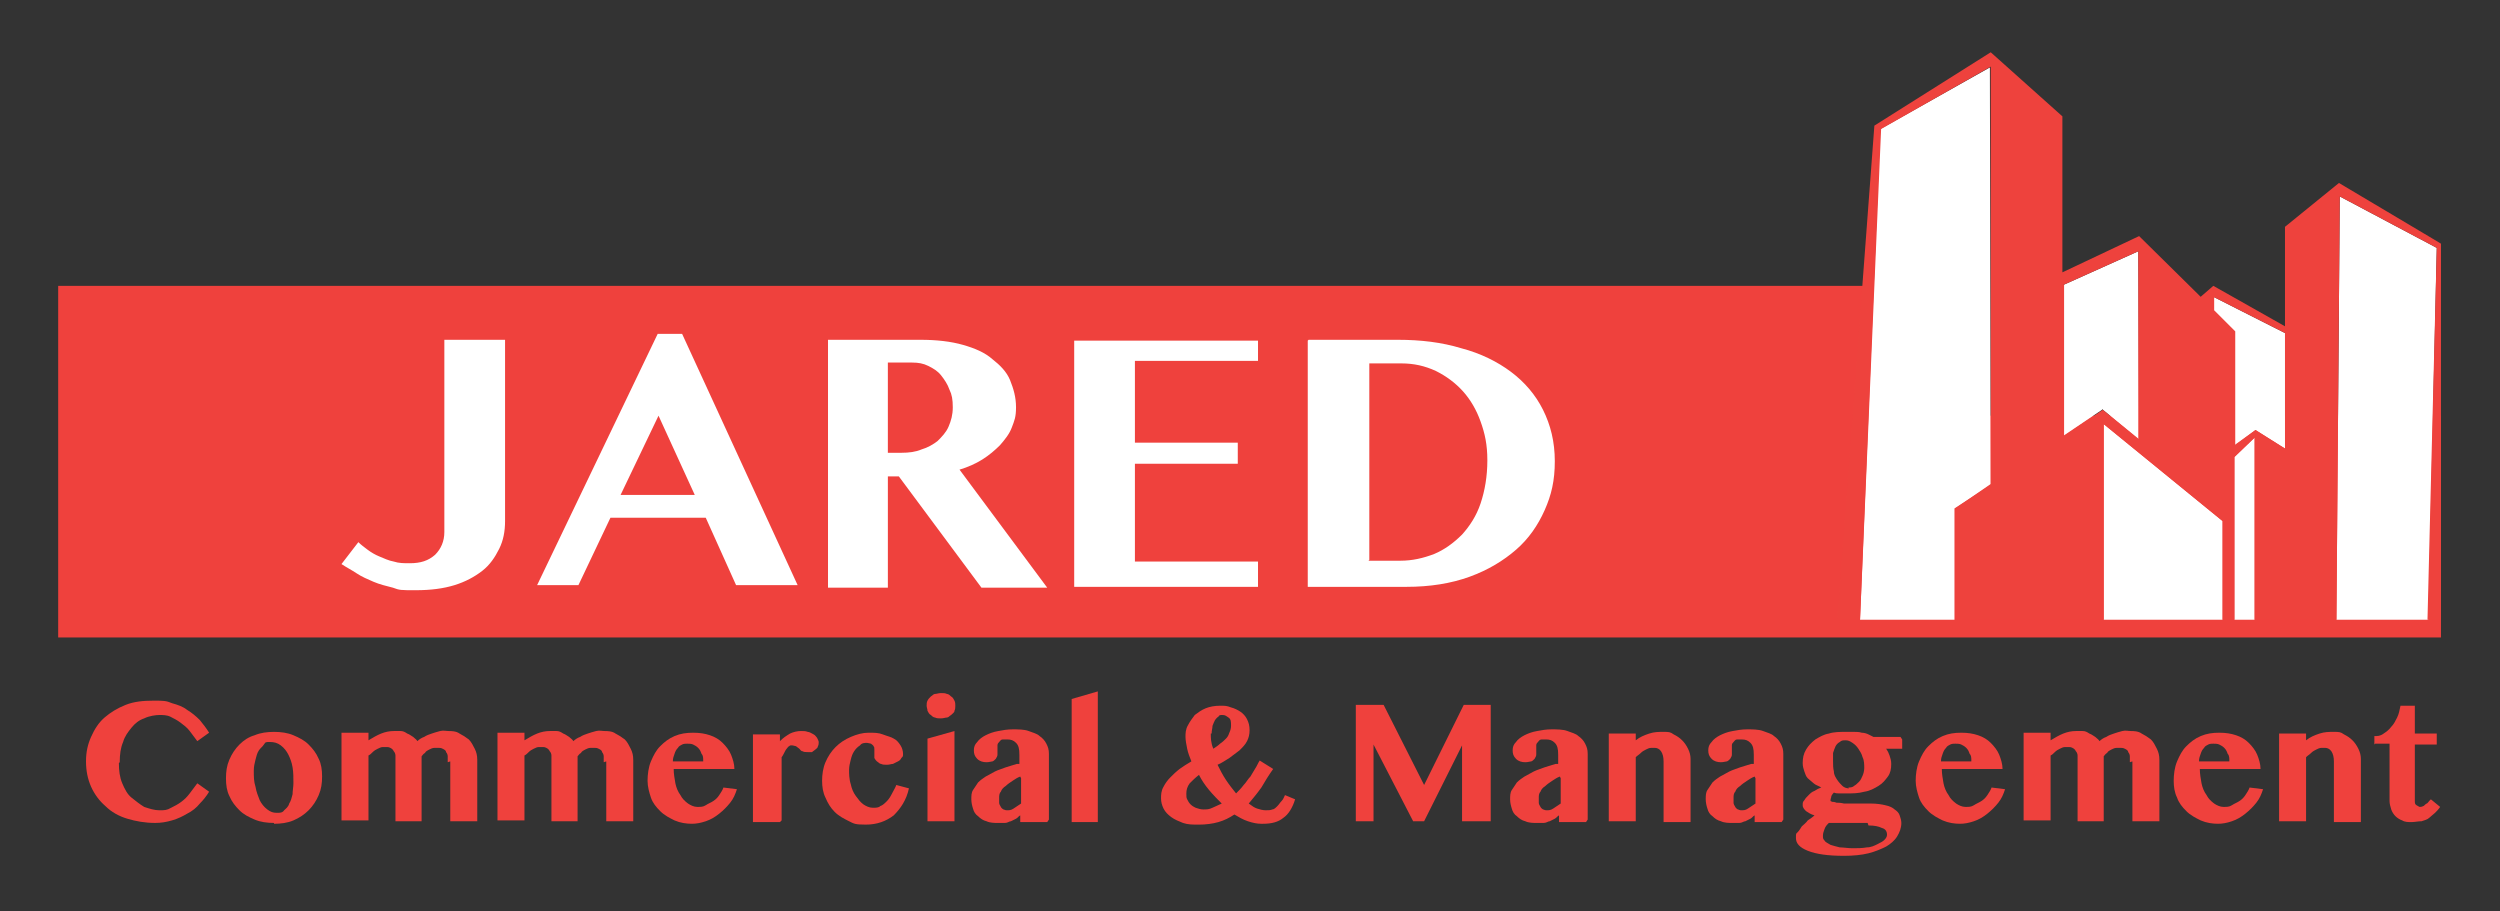 <svg xmlns="http://www.w3.org/2000/svg" viewBox="0 0 296.5 108.1"><rect x="0" y="0" width="296.5" height="108.1" fill="#333333" stroke="none"/><defs><style>      .cls-1 {        fill: #fff;      }      .cls-2 {        fill: #ee423d;      }      .cls-3 {        fill: #ef413d;      }    </style></defs><g><g id="Layer_1"><g><g><path class="cls-3" d="M14.1,90.5c0,.9.1,1.7.4,2.4s.6,1.3,1.1,1.7,1,.8,1.5,1.1c.6.2,1.2.4,1.8.4s.9,0,1.4-.3c.4-.2.8-.4,1.2-.7s.7-.6,1-1,.6-.8.9-1.2l1.4,1c-.3.5-.7,1-1.1,1.4-.4.5-.9.9-1.5,1.2-.5.3-1.1.6-1.8.8s-1.3.3-2,.3c-1.2,0-2.3-.2-3.3-.5-1-.3-1.9-.8-2.6-1.5-.7-.6-1.3-1.4-1.7-2.3-.4-.9-.6-1.9-.6-3s.2-2,.6-2.9c.4-.9.9-1.7,1.6-2.3.7-.6,1.5-1.1,2.5-1.5,1-.4,2.1-.5,3.3-.5s1.5,0,2.2.3c.7.2,1.3.4,1.8.8.5.3,1,.7,1.5,1.2.4.5.8,1,1.1,1.5l-1.4,1c-.3-.4-.6-.8-.9-1.2-.3-.4-.7-.7-1.1-1-.4-.3-.8-.5-1.2-.7-.4-.2-.9-.2-1.3-.2s-1.2.1-1.8.4c-.6.2-1.1.6-1.5,1.1-.4.5-.8,1-1,1.7-.3.7-.4,1.5-.4,2.4Z"></path><path class="cls-3" d="M32.5,97.6c-.8,0-1.6-.1-2.3-.4-.7-.3-1.3-.6-1.8-1.1-.5-.5-.9-1-1.2-1.7-.3-.6-.4-1.3-.4-2.1s.1-1.5.4-2.2c.3-.7.7-1.3,1.2-1.8.5-.5,1.1-.9,1.8-1.1.7-.3,1.5-.4,2.3-.4s1.6.1,2.3.4c.7.3,1.3.6,1.8,1.1.5.5.9,1,1.2,1.7.3.6.4,1.3.4,2.1s-.1,1.5-.4,2.2c-.3.7-.7,1.3-1.2,1.8s-1.1.9-1.8,1.2c-.7.3-1.5.4-2.3.4ZM32.9,96.4c.3,0,.6,0,.8-.3.2-.2.5-.4.6-.8.2-.3.3-.7.4-1.1,0-.4.1-.9.1-1.3,0-.7,0-1.3-.1-1.9-.1-.6-.3-1.1-.5-1.5-.2-.4-.5-.8-.9-1.1-.4-.3-.8-.4-1.3-.4s-.5,0-.7.3-.4.4-.6.7c-.2.3-.3.7-.4,1.1s-.2.8-.2,1.3c0,.7,0,1.3.2,1.9.1.6.3,1.1.5,1.6.2.4.5.8.9,1.1s.7.4,1.1.4Z"></path><path class="cls-3" d="M53.1,90.4c0-.2,0-.4,0-.7,0-.2-.1-.4-.2-.5,0-.2-.2-.3-.4-.4s-.3-.1-.4-.1-.4,0-.6,0c-.2,0-.4.1-.6.2-.2.1-.4.2-.5.4-.2.1-.3.3-.4.4v7.7h-3.1v-7.1c0-.2,0-.4,0-.7,0-.2-.1-.4-.2-.5-.1-.2-.2-.3-.4-.4s-.3-.1-.4-.1-.3,0-.5,0c-.2,0-.4.1-.6.2-.2.1-.4.2-.6.4s-.3.3-.5.4v7.7h-3.2v-10.4h3.2v.9c.5-.3,1-.6,1.5-.8.5-.2,1-.3,1.5-.3s.6,0,.8,0c.3,0,.5.1.8.3.3.1.5.3.7.4.2.2.4.3.5.5.2-.2.5-.4.8-.5.3-.2.6-.3.9-.4.3-.1.6-.2,1-.3s.7,0,1,0,.9,0,1.3.3c.4.2.7.4,1.1.7.3.3.5.7.7,1.1.2.4.3.8.3,1.3v7.3h-3.2v-7.1Z"></path><path class="cls-3" d="M71.6,90.4c0-.2,0-.4,0-.7,0-.2-.1-.4-.2-.5,0-.2-.2-.3-.4-.4s-.3-.1-.4-.1-.4,0-.6,0c-.2,0-.4.1-.6.2-.2.1-.4.2-.5.4-.2.1-.3.3-.4.4v7.7h-3.1v-7.1c0-.2,0-.4,0-.7,0-.2-.1-.4-.2-.5-.1-.2-.2-.3-.4-.4s-.3-.1-.4-.1-.3,0-.5,0c-.2,0-.4.1-.6.2-.2.1-.4.2-.6.4s-.3.3-.5.4v7.7h-3.2v-10.4h3.2v.9c.5-.3,1-.6,1.5-.8.5-.2,1-.3,1.5-.3s.6,0,.8,0c.3,0,.5.1.8.3.3.1.5.3.7.4.2.2.4.3.5.5.2-.2.5-.4.8-.5.3-.2.6-.3.9-.4.3-.1.6-.2,1-.3s.7,0,1,0,.9,0,1.3.3c.4.2.7.4,1.1.7.3.3.5.7.7,1.1.2.4.3.8.3,1.3v7.3h-3.2v-7.1Z"></path><path class="cls-3" d="M82.1,97.7c-.7,0-1.4-.1-2.1-.4-.6-.3-1.2-.6-1.7-1.1-.5-.5-.9-1-1.1-1.6s-.4-1.3-.4-2,.1-1.6.4-2.3c.3-.7.6-1.3,1.1-1.8.5-.5,1-.9,1.7-1.2.7-.3,1.4-.4,2.2-.4s1.4.1,2,.3c.6.2,1.1.5,1.5.9.4.4.8.9,1,1.4.2.5.4,1.1.4,1.7h-7.2c0,.6.1,1.1.2,1.7.1.5.3,1,.6,1.4.2.4.5.7.9,1,.3.2.7.4,1.1.4s.7,0,1-.2.6-.3.9-.5c.3-.2.5-.4.7-.7.2-.3.4-.6.5-.9l1.6.2c-.2.6-.4,1.1-.8,1.6s-.8.9-1.3,1.3c-.5.4-1,.7-1.6.9-.6.2-1.1.3-1.7.3ZM83.4,90.2c0-.3,0-.6-.2-.8-.1-.3-.2-.5-.4-.7-.2-.2-.4-.3-.6-.4s-.5-.1-.7-.1-.4,0-.6.1-.4.2-.5.4c-.2.2-.3.4-.4.7-.1.3-.2.5-.2.9h3.6Z"></path><path class="cls-3" d="M92.5,97.5h-3.2v-10.4h3.2v.8c.4-.4.7-.6,1.2-.9.4-.2.9-.3,1.3-.3s.5,0,.8.1c.2,0,.5.2.7.3.2.1.3.3.4.4.1.2.2.4.2.5s0,.4-.1.5c0,.2-.2.3-.3.4-.1.1-.3.2-.4.3-.2,0-.3,0-.5,0s-.5,0-.6-.1c-.2,0-.3-.2-.4-.3s-.3-.2-.4-.3c-.1,0-.3-.1-.5-.1s-.2,0-.3.1c-.1,0-.2.2-.3.3-.1.1-.2.3-.3.5s-.2.4-.3.5v7.5Z"></path><path class="cls-3" d="M102.9,88.1c-.3,0-.7,0-.9.3-.3.2-.5.4-.7.7-.2.3-.3.6-.4,1-.1.4-.2.8-.2,1.2s0,1.1.2,1.7c.1.5.3,1,.6,1.4s.5.7.9,1c.3.2.7.4,1.1.4s.7,0,.9-.2c.3-.1.5-.3.8-.6.2-.2.4-.5.6-.9s.4-.7.5-1l1.5.4c-.3,1.4-1,2.4-1.8,3.2-.9.7-2,1.1-3.3,1.1s-1.4-.1-2-.4-1.2-.6-1.7-1.1c-.5-.5-.8-1-1.1-1.7-.3-.6-.4-1.3-.4-2s.1-1.5.4-2.2c.3-.7.7-1.3,1.2-1.8.5-.5,1.1-.9,1.8-1.2.7-.3,1.4-.5,2.1-.5s1.2,0,1.7.2,1,.3,1.3.5c.4.2.6.5.8.8.2.3.3.7.3,1s0,.3-.2.5c-.1.2-.2.3-.4.4-.2.1-.4.2-.6.3-.2,0-.4.1-.7.1s-.5,0-.7-.1c-.2,0-.3-.2-.5-.3-.1-.1-.2-.2-.3-.4,0-.1,0-.3,0-.5s0-.3,0-.5c0-.2,0-.3-.1-.4,0-.1-.2-.2-.3-.3-.1,0-.3-.1-.6-.1Z"></path><path class="cls-3" d="M109.9,83.7c0-.2,0-.4.1-.6s.2-.3.4-.5c.2-.1.3-.3.5-.3.2,0,.4-.1.7-.1s.5,0,.7.1c.2,0,.4.2.5.3.2.1.3.3.4.5s.1.4.1.6,0,.4-.1.6c0,.2-.2.3-.4.5-.2.1-.3.3-.5.3-.2,0-.4.1-.7.1s-.5,0-.7-.1c-.2,0-.4-.2-.5-.3-.2-.1-.3-.3-.4-.5,0-.2-.1-.4-.1-.6ZM110,87.6l3.2-.9v10.7h-3.2v-9.9Z"></path><path class="cls-3" d="M124.2,97.5h-3.2v-.8c-.2.1-.3.3-.5.4-.2.1-.4.2-.6.3-.2,0-.4.2-.7.2-.3,0-.6,0-.9,0s-.9,0-1.3-.2c-.4-.1-.7-.3-1-.6-.3-.2-.5-.5-.6-.9-.1-.3-.2-.7-.2-1.1s0-.8.2-1.1c.2-.3.4-.6.6-.9.3-.3.6-.5.9-.7.4-.2.7-.4,1.1-.6.4-.2.8-.3,1.3-.5.4-.1.9-.3,1.3-.4h.3v-1.1c0-.7-.1-1.1-.4-1.4-.3-.3-.6-.4-1-.4s-.5,0-.6,0c-.2,0-.3.2-.4.3-.1.1-.2.2-.2.4,0,.1,0,.3,0,.5s0,.4,0,.6-.1.3-.2.5c-.1.1-.3.3-.4.3s-.4.1-.7.1c-.4,0-.8-.1-1.1-.4-.3-.3-.4-.6-.4-1s.1-.7.4-1c.2-.3.6-.6,1-.8.4-.2.9-.4,1.5-.5.5-.1,1.1-.2,1.7-.2s1.4,0,1.9.2,1,.3,1.3.6c.3.2.6.5.8.9s.3.7.3,1.2v7.8ZM121,92.1c-.3.1-.6.3-.9.5-.3.2-.6.4-.8.6-.3.2-.5.4-.6.7-.2.2-.2.5-.2.7s0,.4,0,.6c0,.2.1.3.2.5s.2.2.3.3c.1,0,.2.1.4.1.3,0,.5,0,.8-.2.3-.2.6-.4.9-.6v-3Z"></path><path class="cls-3" d="M130.2,97.5h-3.1v-14.6l3.1-.9v15.5Z"></path><path class="cls-3" d="M149.6,97.7c-.5,0-1-.1-1.6-.3s-1.1-.5-1.6-.8c-.6.4-1.2.7-1.9.9s-1.5.3-2.3.3-1.3,0-1.9-.2c-.5-.2-1-.4-1.4-.7-.4-.3-.7-.6-.9-1-.2-.4-.3-.8-.3-1.2s0-.9.3-1.4c.2-.4.5-.8.8-1.1.3-.3.7-.7,1.1-1,.4-.3.9-.6,1.4-.9-.2-.5-.4-1-.5-1.5-.1-.5-.2-1-.2-1.4s0-.9.3-1.4c.2-.4.5-.8.8-1.2.4-.3.8-.6,1.3-.8.5-.2,1.1-.3,1.7-.3s.8,0,1.3.2c.4.1.8.3,1.1.5.3.2.6.5.8.9.2.4.3.8.3,1.3s-.1.9-.3,1.3c-.2.4-.5.7-.9,1.1-.4.3-.8.6-1.2.9-.5.3-.9.6-1.4.8.3.6.6,1.2,1,1.8s.8,1.1,1.2,1.6c.3-.3.6-.6.9-1,.3-.3.5-.7.8-1,.2-.3.4-.7.6-1s.3-.6.5-.9l1.6,1c-.5.7-1,1.5-1.4,2.2-.5.7-1,1.3-1.5,1.9.4.3.7.5,1,.6.3.1.7.2,1,.2s.6,0,.8-.1c.2,0,.4-.2.6-.4.2-.2.3-.4.5-.6s.3-.5.4-.7l1.2.5c-.3,1-.8,1.8-1.4,2.2-.6.5-1.4.7-2.4.7ZM142.7,96c.4,0,.7,0,1.1-.2s.7-.3,1.1-.5c-.5-.5-1-1-1.5-1.6-.5-.6-.9-1.2-1.2-1.8-.4.3-.8.7-1.1,1-.3.4-.4.8-.4,1.2s0,.5.1.7.2.4.4.6c.2.2.4.3.6.4.3.1.6.2.9.2ZM143.6,87c0,.5,0,1.1.3,1.8.3-.2.6-.4.8-.6.3-.2.5-.4.7-.6s.3-.4.4-.7c.1-.2.2-.5.2-.8,0-.5,0-.8-.3-1s-.4-.3-.7-.3-.4,0-.5.2c-.2.1-.3.3-.4.4-.1.2-.2.4-.3.7,0,.3-.1.5-.1.9Z"></path><path class="cls-3" d="M160.8,83.6h3.3l4.8,9.5,4.7-9.5h3.2v13.8h-3.4v-9l-4.5,9h-1.3l-4.7-9.1v9.1h-2.1v-13.8Z"></path><path class="cls-3" d="M188.1,97.5h-3.2v-.8c-.2.1-.3.3-.5.4-.2.1-.4.2-.6.3-.2,0-.4.2-.7.2-.3,0-.6,0-.9,0s-.9,0-1.3-.2c-.4-.1-.7-.3-1-.6-.3-.2-.5-.5-.6-.9-.1-.3-.2-.7-.2-1.1s0-.8.2-1.1c.2-.3.4-.6.6-.9.3-.3.6-.5.9-.7.4-.2.7-.4,1.1-.6.4-.2.8-.3,1.3-.5.4-.1.9-.3,1.3-.4h.3v-1.1c0-.7-.1-1.1-.4-1.4-.3-.3-.6-.4-1-.4s-.5,0-.6,0c-.2,0-.3.2-.4.3-.1.1-.2.2-.2.4,0,.1,0,.3,0,.5s0,.4,0,.6-.1.3-.2.5c-.1.1-.3.3-.4.3s-.4.1-.7.1c-.4,0-.8-.1-1.1-.4-.3-.3-.4-.6-.4-1s.1-.7.4-1c.2-.3.6-.6,1-.8.4-.2.9-.4,1.5-.5.5-.1,1.1-.2,1.7-.2s1.4,0,1.9.2,1,.3,1.3.6c.3.2.6.5.8.9s.3.7.3,1.2v7.8ZM185,92.1c-.3.1-.6.3-.9.5-.3.2-.6.4-.8.6-.3.2-.5.4-.6.7-.2.2-.2.5-.2.7s0,.4,0,.6c0,.2.1.3.2.5s.2.2.3.3c.1,0,.2.1.4.1.3,0,.5,0,.8-.2.3-.2.6-.4.9-.6v-3Z"></path><path class="cls-3" d="M197.3,90.3c0-.5-.1-.9-.3-1.2-.2-.3-.5-.4-.7-.4s-.3,0-.5,0-.4.1-.6.2c-.2.1-.4.2-.6.4s-.4.3-.6.5v7.6h-3.2v-10.4h3.2v.8c.5-.4,1-.6,1.6-.8.6-.2,1.1-.2,1.7-.2s.8,0,1.2.3c.4.2.7.4,1,.7s.5.6.7,1c.2.4.3.8.3,1.2v7.5h-3.2v-7.1Z"></path><path class="cls-3" d="M211.3,97.5h-3.2v-.8c-.2.1-.3.3-.5.4-.2.1-.4.2-.6.3-.2,0-.4.2-.7.2-.3,0-.6,0-.9,0s-.9,0-1.3-.2c-.4-.1-.7-.3-1-.6-.3-.2-.5-.5-.6-.9-.1-.3-.2-.7-.2-1.1s0-.8.2-1.1c.2-.3.4-.6.6-.9.3-.3.6-.5.9-.7.4-.2.7-.4,1.1-.6.4-.2.8-.3,1.3-.5.4-.1.9-.3,1.3-.4h.3v-1.1c0-.7-.1-1.1-.4-1.4-.3-.3-.6-.4-1-.4s-.5,0-.6,0c-.2,0-.3.2-.4.3-.1.1-.2.2-.2.4,0,.1,0,.3,0,.5s0,.4,0,.6-.1.3-.2.5c-.1.1-.3.3-.4.3s-.4.1-.7.1c-.4,0-.8-.1-1.1-.4-.3-.3-.4-.6-.4-1s.1-.7.4-1c.2-.3.6-.6,1-.8.4-.2.9-.4,1.5-.5.5-.1,1.1-.2,1.7-.2s1.4,0,1.9.2,1,.3,1.3.6c.3.2.6.5.8.9s.3.7.3,1.2v7.8ZM208.1,92.1c-.3.1-.6.3-.9.5-.3.2-.6.4-.8.6-.3.2-.5.4-.6.7-.2.2-.2.5-.2.7s0,.4,0,.6c0,.2.1.3.2.5s.2.2.3.3c.1,0,.2.1.4.1.3,0,.5,0,.8-.2.3-.2.6-.4.9-.6v-3Z"></path><path class="cls-3" d="M225.6,87.7v1.1h-1.9c.2.3.3.5.4.8.1.3.2.6.2,1,0,.6-.1,1.1-.4,1.5s-.6.8-1.1,1.1c-.5.3-1,.6-1.7.7-.7.2-1.4.2-2.2.2s-.5,0-.7,0c-.2,0-.5,0-.7-.1-.1.1-.2.2-.3.4,0,.2-.1.3-.1.5s0,.1,0,.1,0,0,.2.1c.1,0,.3,0,.5.1.2,0,.5,0,.9.1.4,0,.8,0,1.3,0,.5,0,1.2,0,1.9,0,.7,0,1.3.1,1.7.2.5.1.9.3,1.1.5.3.2.5.4.6.7s.2.6.2.9c0,.6-.2,1.1-.5,1.6s-.8.9-1.3,1.2c-.6.3-1.3.6-2.1.8s-1.8.3-2.9.3c-1.9,0-3.3-.2-4.3-.6-1-.4-1.4-.9-1.4-1.5s0-.5.2-.7.3-.4.5-.7c.2-.2.5-.4.7-.7.3-.2.6-.4.8-.6-.4-.1-.7-.3-1-.5-.2-.2-.4-.4-.4-.7s0-.4.2-.6c.1-.2.3-.4.5-.6.2-.2.4-.4.7-.5.3-.2.5-.3.8-.4-.3-.2-.7-.3-.9-.5s-.5-.4-.7-.6c-.2-.2-.3-.5-.4-.8s-.2-.6-.2-1c0-.6.1-1.1.4-1.6s.6-.8,1.1-1.2c.5-.3,1-.6,1.6-.7.6-.2,1.3-.2,2-.2s.7,0,1,0c.3,0,.6,0,.9.1.3,0,.6.1.8.2s.4.2.6.3h3.2ZM221.5,97.6c-.5,0-.9,0-1.4,0-.5,0-.9,0-1.3,0-.4,0-.8,0-1.1,0-.3,0-.6,0-.8,0-.2.2-.4.4-.5.7-.1.3-.2.5-.2.8s0,.4.2.6c.1.2.4.3.7.5.3.1.7.2,1.1.3.4,0,1,.1,1.5.1s1.2,0,1.7-.1c.5,0,.9-.2,1.3-.4s.6-.3.8-.5.3-.4.3-.6c0-.4-.2-.7-.6-.8-.4-.2-.9-.3-1.6-.3ZM219.2,93.4c.2,0,.5,0,.7-.2.2-.1.4-.3.6-.5.2-.2.3-.5.4-.7s.2-.6.2-.9c0-.4,0-.9-.2-1.3-.1-.4-.3-.7-.5-1-.2-.3-.4-.5-.7-.7s-.5-.3-.8-.3-.5,0-.7.2c-.2.1-.4.3-.5.5-.1.2-.2.5-.3.8,0,.3,0,.6,0,1s0,.8.1,1.2c0,.4.2.7.4,1s.4.5.6.7.5.3.8.3Z"></path><path class="cls-3" d="M232.5,97.7c-.7,0-1.4-.1-2.1-.4-.6-.3-1.2-.6-1.7-1.1-.5-.5-.9-1-1.1-1.6s-.4-1.3-.4-2,.1-1.6.4-2.3c.3-.7.6-1.3,1.1-1.8.5-.5,1-.9,1.7-1.2.7-.3,1.4-.4,2.2-.4s1.4.1,2,.3c.6.2,1.1.5,1.5.9.4.4.8.9,1,1.4.2.5.4,1.1.4,1.7h-7.2c0,.6.1,1.1.2,1.7.1.5.3,1,.6,1.4.2.4.5.7.9,1,.3.2.7.4,1.1.4s.7,0,1-.2.6-.3.9-.5c.3-.2.5-.4.7-.7.2-.3.4-.6.5-.9l1.6.2c-.2.6-.4,1.1-.8,1.6-.4.5-.8.9-1.3,1.3-.5.4-1,.7-1.6.9-.6.2-1.1.3-1.7.3ZM233.8,90.2c0-.3,0-.6-.2-.8-.1-.3-.2-.5-.4-.7-.2-.2-.4-.3-.6-.4s-.5-.1-.7-.1-.4,0-.6.1-.4.2-.5.4c-.2.2-.3.4-.4.7-.1.3-.2.5-.2.9h3.6Z"></path><path class="cls-3" d="M252.6,90.4c0-.2,0-.4,0-.7,0-.2-.1-.4-.2-.5,0-.2-.2-.3-.4-.4s-.3-.1-.4-.1-.4,0-.6,0c-.2,0-.4.1-.6.2-.2.1-.4.2-.5.4-.2.1-.3.3-.4.4v7.7h-3.1v-7.1c0-.2,0-.4,0-.7,0-.2-.1-.4-.2-.5-.1-.2-.2-.3-.4-.4s-.3-.1-.4-.1-.3,0-.5,0c-.2,0-.4.1-.6.2-.2.1-.4.2-.6.4s-.3.3-.5.4v7.7h-3.2v-10.4h3.2v.9c.5-.3,1-.6,1.5-.8.5-.2,1-.3,1.5-.3s.6,0,.8,0c.3,0,.5.1.8.3.3.1.5.3.7.4.2.2.4.3.5.5.2-.2.5-.4.8-.5.3-.2.6-.3.9-.4.3-.1.6-.2,1-.3s.7,0,1,0,.9,0,1.3.3c.4.2.7.4,1.1.7.3.3.5.7.7,1.1.2.4.3.8.3,1.3v7.3h-3.2v-7.1Z"></path><path class="cls-3" d="M263.1,97.7c-.7,0-1.4-.1-2.1-.4-.6-.3-1.2-.6-1.7-1.1-.5-.5-.9-1-1.1-1.6-.3-.6-.4-1.3-.4-2s.1-1.6.4-2.3c.3-.7.6-1.3,1.1-1.8.5-.5,1-.9,1.7-1.2.7-.3,1.4-.4,2.2-.4s1.4.1,2,.3c.6.2,1.1.5,1.5.9.4.4.8.9,1,1.4.2.5.4,1.1.4,1.7h-7.2c0,.6.1,1.1.2,1.7.1.5.3,1,.6,1.4.2.4.5.7.9,1,.3.2.7.4,1.1.4s.7,0,1-.2.6-.3.9-.5c.3-.2.5-.4.7-.7.2-.3.4-.6.5-.9l1.6.2c-.2.6-.4,1.1-.8,1.6s-.8.9-1.3,1.3c-.5.4-1,.7-1.6.9-.6.2-1.1.3-1.7.3ZM264.4,90.2c0-.3,0-.6-.2-.8-.1-.3-.2-.5-.4-.7-.2-.2-.4-.3-.6-.4s-.5-.1-.7-.1-.4,0-.6.1-.4.2-.5.4c-.2.2-.3.4-.4.7-.1.3-.2.5-.2.9h3.6Z"></path><path class="cls-3" d="M276.8,90.3c0-.5-.1-.9-.3-1.2-.2-.3-.5-.4-.7-.4s-.3,0-.5,0-.4.1-.6.2c-.2.1-.4.2-.6.4s-.4.3-.6.5v7.6h-3.2v-10.4h3.2v.8c.5-.4,1-.6,1.6-.8.6-.2,1.1-.2,1.7-.2s.8,0,1.2.3c.4.2.7.4,1,.7.3.3.5.6.7,1,.2.4.3.8.3,1.2v7.5h-3.2v-7.1Z"></path><path class="cls-3" d="M281.6,88.3v-1c.4,0,.7,0,1.1-.3.3-.2.6-.4.9-.8.3-.3.5-.7.7-1.1.2-.4.3-.9.4-1.4h1.7v3.3h2.6v1.3h-2.6v6.7c0,.2,0,.4.2.5s.3.2.4.2.2,0,.4-.1c.1,0,.2-.2.4-.3.1,0,.2-.2.3-.3,0,0,.2-.2.2-.2l1.1.9c-.2.3-.4.5-.6.7-.2.2-.5.4-.7.6s-.6.3-.9.4c-.4,0-.8.1-1.2.1s-.8,0-1.1-.2c-.3-.1-.6-.3-.8-.5-.2-.2-.4-.5-.5-.8-.1-.3-.2-.7-.2-1v-6.8h-1.7Z"></path></g><polygon class="cls-3" points="289.5 75.6 6.9 75.6 6.9 33.9 222 33.9 232 49.3 289.5 49.3 289.5 75.6"></polygon><g><path class="cls-1" d="M52.7,40.3h7.2v21.5c0,1.2-.2,2.3-.7,3.3s-1.1,1.9-2,2.6c-.9.7-2,1.3-3.3,1.7s-2.8.6-4.6.6-1.9,0-2.7-.3c-.8-.2-1.6-.4-2.3-.7-.7-.3-1.4-.6-2-1-.6-.4-1.2-.7-1.8-1.1l2-2.6c.3.3.7.6,1.1.9.4.3.9.6,1.4.8.5.2,1.1.5,1.7.6.6.2,1.2.2,1.9.2,1.3,0,2.2-.3,3-1,.7-.7,1.1-1.6,1.1-2.7v-23Z"></path><path class="cls-1" d="M80.9,39.6l13.7,29.8h-7.3l-3.6-8h-11.3l-3.8,8h-4.9l14.3-29.8h3.1ZM73.6,58.7h8.8l-4.3-9.4-4.5,9.4Z"></path><path class="cls-1" d="M98.2,40.3h11c1.9,0,3.6.2,5,.6,1.4.4,2.6.9,3.5,1.7.9.7,1.7,1.5,2.1,2.5s.7,2,.7,3.2-.2,1.6-.5,2.4-.8,1.4-1.4,2.1c-.6.6-1.3,1.2-2.1,1.7-.8.5-1.7.9-2.7,1.2l10.4,14h-7.8l-9.8-13.2h-1.3v13.2h-7.1v-29.2ZM105.3,53.7h1.6c.9,0,1.7-.1,2.4-.4.7-.2,1.4-.6,1.9-1,.5-.5,1-1,1.3-1.7.3-.7.5-1.4.5-2.3s-.1-1.5-.4-2.1c-.2-.6-.6-1.2-1-1.7-.4-.5-.9-.8-1.5-1.1-.6-.3-1.2-.4-1.9-.4h-2.9v10.6Z"></path><path class="cls-1" d="M149.2,40.3v2.5h-14.6v9.7h12.2v2.5h-12.2v11.6h14.6v3h-21.8v-29.2h21.8Z"></path><path class="cls-1" d="M155.2,40.3h10.6c2.7,0,5.2.3,7.5,1,2.3.6,4.3,1.6,5.9,2.8,1.6,1.2,2.9,2.7,3.8,4.5.9,1.8,1.4,3.8,1.4,6.1s-.4,4-1.2,5.8c-.8,1.8-1.9,3.4-3.4,4.7-1.5,1.3-3.3,2.4-5.5,3.2-2.2.8-4.7,1.2-7.5,1.2h-11.7v-29.2ZM162.3,66.5h3.8c1.4,0,2.7-.3,4-.8,1.2-.5,2.3-1.3,3.3-2.3.9-1,1.7-2.2,2.2-3.7.5-1.5.8-3.2.8-5.1s-.3-3.2-.8-4.6c-.5-1.4-1.2-2.6-2.1-3.6-.9-1-2-1.8-3.2-2.4-1.3-.6-2.6-.9-4.1-.9h-3.8v23.3Z"></path></g><g><polygon class="cls-1" points="249.3 48.5 249.4 48.6 253.7 52.1 253.6 29.8 244.7 33.8 244.7 51.7 249.3 48.6 249.3 48.5"></polygon><polygon class="cls-1" points="277.5 23.3 277.1 73.5 288 73.5 289 29.4 277.5 23.3"></polygon><polygon class="cls-1" points="265 52.8 267.5 51 267.5 51 267.5 51 271 53.2 271 39.5 262.5 35.2 262.5 36.9 265 39.4 265 52.8"></polygon><polygon class="cls-1" points="236.2 6.3 222.4 15 222.4 15 222.4 15 236.2 6.3"></polygon><polygon class="cls-1" points="244.7 32.5 244.7 32.5 244.7 13.8 236.2 6.3 244.7 13.8 244.7 32.5"></polygon><polygon class="cls-1" points="253.8 28.2 253.8 28.2 261 35.4 253.8 28.2"></polygon><polygon class="cls-1" points="231.8 60.3 236.1 57.5 236.1 57.5 236 8 223 15.3 220.6 73.5 231.8 73.5 231.8 60.9 231.8 60.3"></polygon><polygon class="cls-1" points="249.5 50.3 249.5 73.5 263.6 73.5 263.6 61.8 249.5 50.3"></polygon><polygon class="cls-1" points="265 54.2 265 73.5 267.4 73.5 267.4 51.9 265 54.2"></polygon><path class="cls-2" d="M220.6,73.5l2.5-58.2,13-7.4v49.5c0,0,0,0,0,0l-4.2,2.9v13.2h17.6v-23.2l14.1,11.5v11.7h1.4v-19.3l2.4-2.3v21.6h9.7l.4-50.2,11.5,6.1-1.1,44.1h1.6V28.9l-1-.6-11.1-6.6h0l-6.4,5.2v11.8l-8.5-4.8-1.5,1.3-7.3-7.2-9.1,4.3h0V13.8l-8.5-7.6-13.8,8.7h0s-4.4,58.6-4.4,58.6h2.6ZM262.5,35.2l8.5,4.3v13.7l-3.5-2.2h0s0,0,0,0l-2.4,1.8v-13.5l-2.5-2.5v-1.7ZM244.7,33.8l8.9-4v22.3c0,0-4.2-3.5-4.2-3.5h0s0,0,0,0l-4.6,3.1v-17.9Z"></path></g></g></g></g></svg>